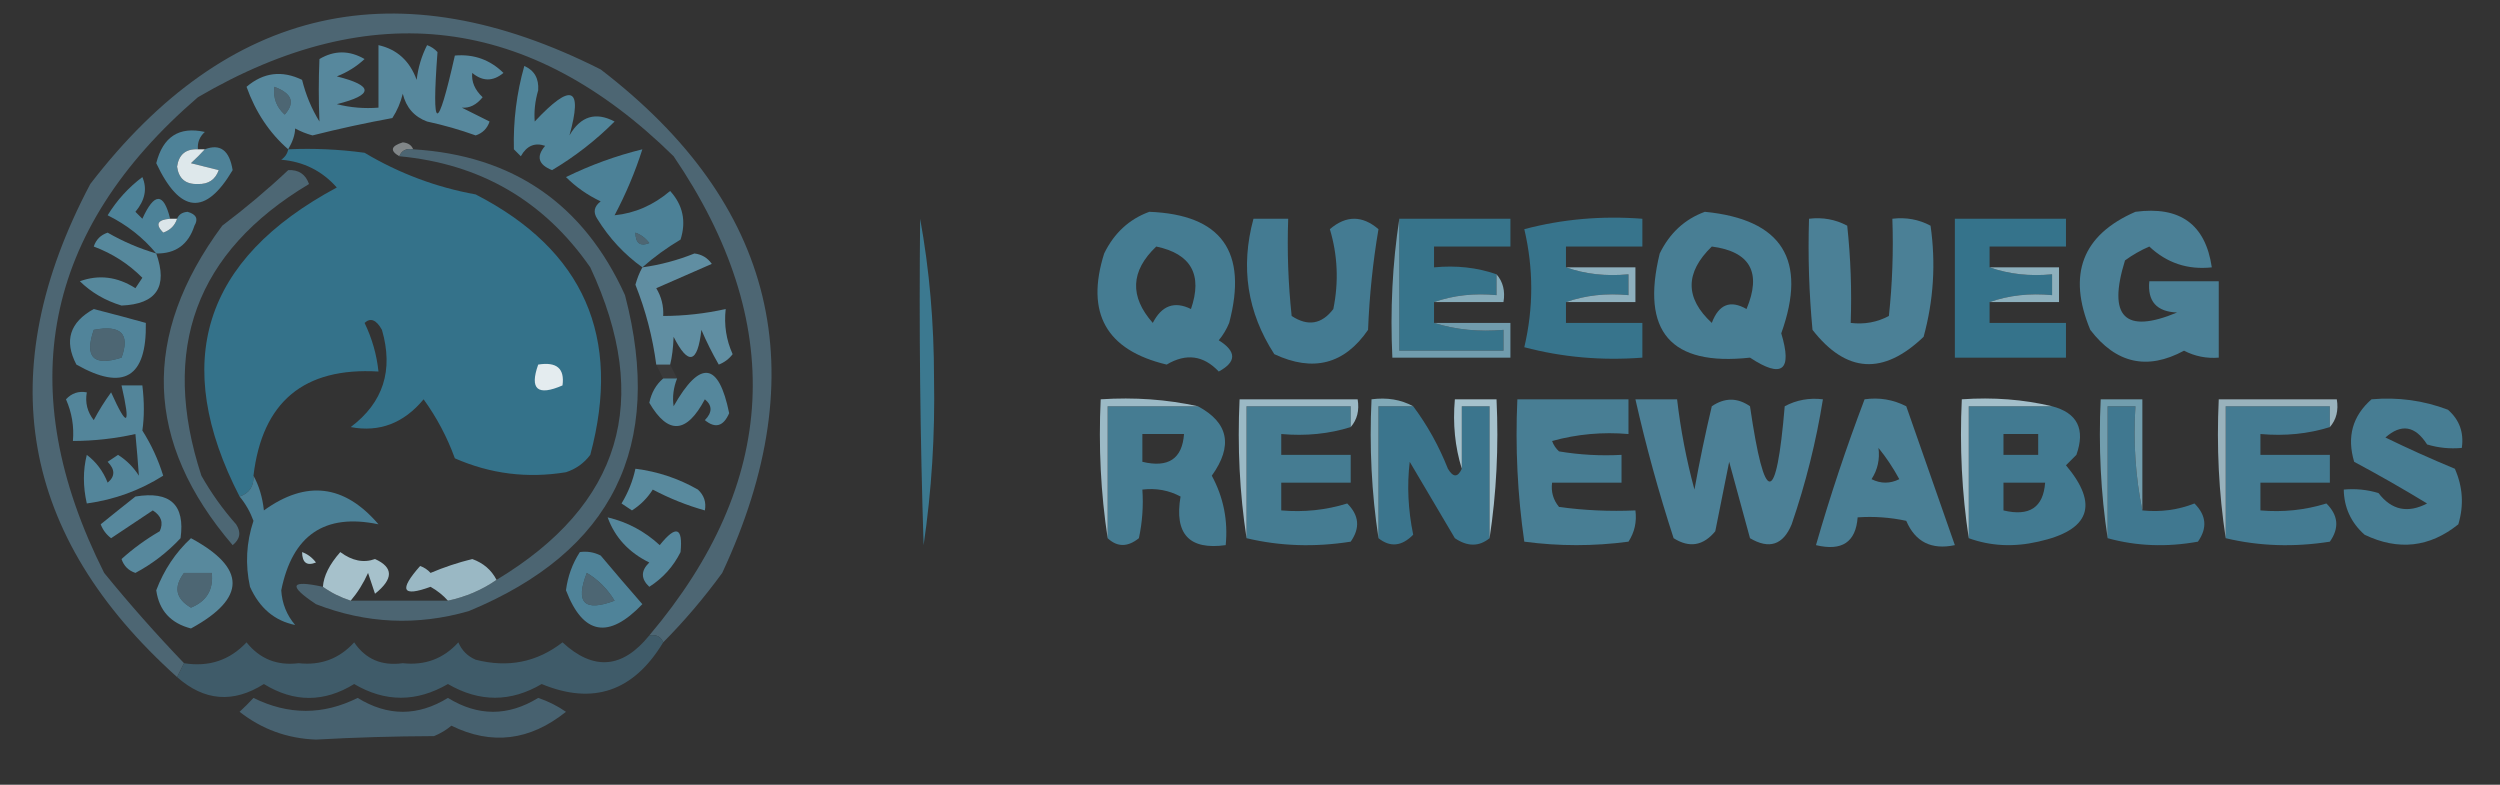 <?xml version="1.0" encoding="utf-8"?>
<svg xmlns="http://www.w3.org/2000/svg" xmlns:xlink="http://www.w3.org/1999/xlink" version="1.1" width="360px" height="113px" style="shape-rendering:geometricPrecision; text-rendering:geometricPrecision; image-rendering:optimizeQuality; fill-rule:evenodd; clip-rule:evenodd">
<rect width="100%" height="100%" fill="#333333" stroke="none"/>
<g>
    <path style="opacity:1" fill="#4d6673" d="M 95.5,92.5 C 95.158,91.662 94.492,91.328 93.5,91.5C 112.121,69.454 113.288,46.455 97,22.5C 76.355,2.199 53.522,-0.635 28.5,14C 6.195,33.194 1.695,56.028 15,82.5C 18.67,87.002 22.503,91.335 26.5,95.5C 26.167,96.167 25.833,96.833 25.5,97.5C 2.872,77.185 -1.295,53.518 13,26.5C 32.788,0.764 57.288,-4.736 86.5,10C 111.71,29.344 117.544,53.511 104,82.5C 101.386,86.091 98.552,89.424 95.5,92.5 Z M 39.5,12.5 C 42.045,13.438 42.545,14.771 41,16.5C 39.812,15.437 39.312,14.103 39.5,12.5 Z M 91.5,33.5 C 92.289,33.783 92.956,34.283 93.5,35C 92.184,35.528 91.517,35.028 91.5,33.5 Z M 13.5,47.5 C 17.419,46.746 18.753,48.08 17.5,51.5C 13.47,52.781 12.136,51.448 13.5,47.5 Z M 84.5,82.5 C 86.145,83.479 87.479,84.812 88.5,86.5C 84.14,88.14 82.807,86.807 84.5,82.5 Z M 26.5,82.5 C 27.833,82.5 29.167,82.5 30.5,82.5C 30.756,84.912 29.756,86.579 27.5,87.5C 25.296,86.218 24.962,84.551 26.5,82.5 Z"/>
  </g>
<g>
    <path style="opacity:1" fill="#57889d" d="M 41.5,21.5 C 38.804,19.149 36.804,16.149 35.5,12.5C 37.93,10.429 40.597,10.096 43.5,11.5C 44.035,13.661 44.868,15.661 46,17.5C 45.872,14.514 45.872,11.514 46,8.5C 48.139,7.231 50.305,7.231 52.5,8.5C 51.335,9.584 50.002,10.417 48.5,11C 53.833,12.333 53.833,13.667 48.5,15C 50.473,15.495 52.473,15.662 54.5,15.5C 54.5,12.5 54.5,9.5 54.5,6.5C 57.169,7.099 59.002,8.766 60,11.5C 60.202,9.744 60.702,8.078 61.5,6.5C 62.086,6.709 62.586,7.043 63,7.5C 62.129,19.109 62.962,19.275 65.5,8C 68.226,7.764 70.559,8.597 72.5,10.5C 70.994,11.747 69.494,11.747 68,10.5C 67.873,11.777 68.373,12.943 69.5,14C 68.616,15.098 67.616,15.598 66.5,15.5C 67.833,16.167 69.167,16.833 70.5,17.5C 70.167,18.5 69.5,19.167 68.5,19.5C 66.217,18.679 63.884,18.012 61.5,17.5C 59.647,16.811 58.481,15.478 58,13.5C 57.691,14.766 57.191,15.933 56.5,17C 52.636,17.706 48.803,18.539 45,19.5C 44.127,19.265 43.294,18.931 42.5,18.5C 42.483,19.394 42.149,20.394 41.5,21.5 Z M 39.5,12.5 C 39.312,14.103 39.812,15.437 41,16.5C 42.545,14.771 42.045,13.438 39.5,12.5 Z"/>
  </g>
<g>
    <path style="opacity:1" fill="#508499" d="M 75.5,9.5 C 76.947,10.134 77.613,11.301 77.5,13C 77.049,14.55 76.883,16.05 77,17.5C 82.289,11.841 83.956,12.507 82,19.5C 83.605,16.727 85.772,16.06 88.5,17.5C 85.786,20.215 82.786,22.549 79.5,24.5C 77.512,23.711 77.179,22.544 78.5,21C 77.004,20.493 75.837,20.993 75,22.5C 74.667,22.167 74.333,21.833 74,21.5C 73.892,17.424 74.392,13.424 75.5,9.5 Z"/>
  </g>
<g>
    <path style="opacity:0.553" fill="#bfc8cc" d="M 59.5,21.5 C 58.508,21.328 57.842,21.662 57.5,22.5C 56.115,21.698 56.282,21.031 58,20.5C 58.765,20.57 59.265,20.903 59.5,21.5 Z"/>
  </g>
<g>
    <path style="opacity:1" fill="#34728a" d="M 41.5,21.5 C 45.182,21.335 48.848,21.501 52.5,22C 57.467,24.964 62.8,26.964 68.5,28C 84.064,36.013 89.564,48.513 85,65.5C 84.097,66.701 82.931,67.535 81.5,68C 75.958,68.913 70.625,68.246 65.5,66C 64.397,62.961 62.897,60.127 61,57.5C 58.136,60.949 54.636,62.283 50.5,61.5C 55.188,57.978 56.688,53.311 55,47.5C 54.189,46.04 53.355,45.707 52.5,46.5C 53.577,48.729 54.244,51.063 54.5,53.5C 43.766,52.862 37.766,57.862 36.5,68.5C 36.573,70.027 35.906,71.027 34.5,71.5C 24.552,52.175 29.218,37.341 48.5,27C 46.381,24.607 43.715,23.274 40.5,23C 41.056,22.617 41.389,22.117 41.5,21.5 Z"/>
  </g>
<g>
    <path style="opacity:1" fill="#4c6572" d="M 57.5,22.5 C 57.842,21.662 58.508,21.328 59.5,21.5C 73.873,22.37 84.039,29.37 90,42.5C 95.697,64.273 88.197,79.44 67.5,88C 60.061,90.142 52.727,89.809 45.5,87C 41.458,84.31 41.791,83.477 46.5,84.5C 47.672,85.345 49.005,86.011 50.5,86.5C 55.167,86.5 59.833,86.5 64.5,86.5C 67.096,85.945 69.429,84.945 71.5,83.5C 89.457,72.692 93.957,57.692 85,38.5C 78.345,28.92 69.179,23.587 57.5,22.5 Z"/>
  </g>
<g>
    <path style="opacity:1" fill="#4e8298" d="M 28.5,21.5 C 26.748,21.418 25.748,22.251 25.5,24C 25.734,25.732 26.734,26.566 28.5,26.5C 30,26.547 31,25.881 31.5,24.5C 30.167,24.167 28.833,23.833 27.5,23.5C 28.243,22.818 28.909,22.151 29.5,21.5C 31.709,20.648 33.043,21.648 33.5,24.5C 29.59,31.105 25.924,30.771 22.5,23.5C 23.468,19.677 25.801,18.177 29.5,19C 28.748,19.671 28.414,20.504 28.5,21.5 Z"/>
  </g>
<g>
    <path style="opacity:1" fill="#dee8eb" d="M 28.5,21.5 C 28.833,21.5 29.167,21.5 29.5,21.5C 28.909,22.151 28.243,22.818 27.5,23.5C 28.833,23.833 30.167,24.167 31.5,24.5C 31,25.881 30,26.547 28.5,26.5C 26.734,26.566 25.734,25.732 25.5,24C 25.748,22.251 26.748,21.418 28.5,21.5 Z"/>
  </g>
<g>
    <path style="opacity:1" fill="#4d6774" d="M 41.5,24.5 C 42.995,24.415 43.995,25.081 44.5,26.5C 28.194,36.242 23.027,50.242 29,68.5C 30.421,71.009 32.088,73.343 34,75.5C 34.749,76.635 34.583,77.635 33.5,78.5C 20.802,63.666 20.302,48.332 32,32.5C 35.358,29.969 38.524,27.302 41.5,24.5 Z"/>
  </g>
<g>
    <path style="opacity:1" fill="#457c92" d="M 165.5,30.5 C 175.886,30.903 179.72,36.236 177,46.5C 176.626,47.416 176.126,48.25 175.5,49C 178.079,50.612 178.079,52.112 175.5,53.5C 173.299,51.167 170.799,50.834 168,52.5C 159.295,50.426 156.295,45.093 159,36.5C 160.436,33.558 162.603,31.558 165.5,30.5 Z M 166.5,35.5 C 171.531,36.558 173.198,39.558 171.5,44.5C 169.126,43.323 167.293,43.99 166,46.5C 162.635,42.684 162.802,39.017 166.5,35.5 Z"/>
  </g>
<g>
    <path style="opacity:1" fill="#487e94" d="M 245.5,30.5 C 256.63,31.587 260.296,37.42 256.5,48C 258.123,53.381 256.623,54.548 252,51.5C 240.585,52.747 236.251,47.747 239,36.5C 240.436,33.558 242.603,31.558 245.5,30.5 Z M 246.5,35.5 C 252.036,36.233 253.703,39.233 251.5,44.5C 249.166,43.159 247.499,43.826 246.5,46.5C 242.628,42.926 242.628,39.259 246.5,35.5 Z"/>
  </g>
<g>
    <path style="opacity:1" fill="#4b8096" d="M 307.5,30.5 C 313.929,29.647 317.595,32.314 318.5,38.5C 315.028,38.874 312.028,37.874 309.5,35.5C 308.252,36.04 307.085,36.707 306,37.5C 303.472,45.642 305.972,48.142 313.5,45C 310.553,44.888 309.22,43.388 309.5,40.5C 312.833,40.5 316.167,40.5 319.5,40.5C 319.5,44.167 319.5,47.833 319.5,51.5C 317.738,51.643 316.071,51.309 314.5,50.5C 309.215,53.355 304.715,52.355 301,47.5C 297.68,39.504 299.846,33.838 307.5,30.5 Z"/>
  </g>
<g>
    <path style="opacity:1" fill="#4d8298" d="M 24.5,31.5 C 22.663,31.64 22.33,32.306 23.5,33.5C 24.522,33.145 25.189,32.478 25.5,31.5C 25.735,30.903 26.235,30.57 27,30.5C 28.258,30.85 28.591,31.517 28,32.5C 27.125,35.215 25.292,36.548 22.5,36.5C 20.599,34.204 18.266,32.371 15.5,31C 16.826,28.842 18.492,27.008 20.5,25.5C 21.223,27.164 20.89,28.831 19.5,30.5C 19.833,30.833 20.167,31.167 20.5,31.5C 22.228,27.692 23.561,27.692 24.5,31.5 Z"/>
  </g>
<g>
    <path style="opacity:1" fill="#dbe5e9" d="M 24.5,31.5 C 24.833,31.5 25.167,31.5 25.5,31.5C 25.189,32.478 24.522,33.145 23.5,33.5C 22.33,32.306 22.663,31.64 24.5,31.5 Z"/>
  </g>
<g>
    <path style="opacity:1" fill="#447b92" d="M 180.5,31.5 C 182.167,31.5 183.833,31.5 185.5,31.5C 185.334,36.178 185.501,40.845 186,45.5C 188.33,47.032 190.33,46.698 192,44.5C 192.793,40.577 192.626,36.744 191.5,33C 193.833,31 196.167,31 198.5,33C 197.695,37.749 197.195,42.582 197,47.5C 193.6,52.452 189.1,53.618 183.5,51C 179.602,44.972 178.602,38.472 180.5,31.5 Z"/>
  </g>
<g>
    <path style="opacity:1" fill="#37748b" d="M 201.5,31.5 C 206.833,31.5 212.167,31.5 217.5,31.5C 217.5,32.833 217.5,34.167 217.5,35.5C 213.833,35.5 210.167,35.5 206.5,35.5C 206.5,36.5 206.5,37.5 206.5,38.5C 209.713,38.19 212.713,38.523 215.5,39.5C 215.5,40.5 215.5,41.5 215.5,42.5C 212.287,42.19 209.287,42.523 206.5,43.5C 206.5,44.5 206.5,45.5 206.5,46.5C 209.625,47.479 212.958,47.813 216.5,47.5C 216.5,48.5 216.5,49.5 216.5,50.5C 211.5,50.5 206.5,50.5 201.5,50.5C 201.5,44.167 201.5,37.833 201.5,31.5 Z"/>
  </g>
<g>
    <path style="opacity:1" fill="#37748c" d="M 225.5,38.5 C 228.287,39.477 231.287,39.81 234.5,39.5C 234.5,40.5 234.5,41.5 234.5,42.5C 231.287,42.19 228.287,42.523 225.5,43.5C 225.5,44.5 225.5,45.5 225.5,46.5C 229.167,46.5 232.833,46.5 236.5,46.5C 236.5,48.167 236.5,49.833 236.5,51.5C 230.648,51.949 224.981,51.449 219.5,50C 220.833,44.333 220.833,38.667 219.5,33C 224.981,31.551 230.648,31.051 236.5,31.5C 236.5,32.833 236.5,34.167 236.5,35.5C 232.833,35.5 229.167,35.5 225.5,35.5C 225.5,36.5 225.5,37.5 225.5,38.5 Z"/>
  </g>
<g>
    <path style="opacity:1" fill="#4b8096" d="M 260.5,31.5 C 262.467,31.261 264.301,31.594 266,32.5C 266.499,37.155 266.666,41.822 266.5,46.5C 268.467,46.739 270.301,46.406 272,45.5C 272.499,40.845 272.666,36.178 272.5,31.5C 274.467,31.261 276.301,31.594 278,32.5C 278.772,37.904 278.439,43.237 277,48.5C 271.194,54.063 265.86,53.73 261,47.5C 260.501,42.177 260.334,36.844 260.5,31.5 Z"/>
  </g>
<g>
    <path style="opacity:1" fill="#35738b" d="M 286.5,38.5 C 289.287,39.477 292.287,39.81 295.5,39.5C 295.5,40.5 295.5,41.5 295.5,42.5C 292.287,42.19 289.287,42.523 286.5,43.5C 286.5,44.5 286.5,45.5 286.5,46.5C 290.167,46.5 293.833,46.5 297.5,46.5C 297.5,48.167 297.5,49.833 297.5,51.5C 292.167,51.5 286.833,51.5 281.5,51.5C 281.5,44.833 281.5,38.167 281.5,31.5C 286.833,31.5 292.167,31.5 297.5,31.5C 297.5,32.833 297.5,34.167 297.5,35.5C 293.833,35.5 290.167,35.5 286.5,35.5C 286.5,36.5 286.5,37.5 286.5,38.5 Z"/>
  </g>
<g>
    <path style="opacity:1" fill="#4c8197" d="M 92.5,38.5 C 89.885,36.621 87.719,34.288 86,31.5C 85.383,30.551 85.549,29.718 86.5,29C 84.603,28.1 82.936,26.934 81.5,25.5C 85.04,23.765 88.706,22.432 92.5,21.5C 91.473,24.736 90.139,27.902 88.5,31C 91.434,30.705 94.101,29.539 96.5,27.5C 98.339,29.527 98.839,31.86 98,34.5C 95.985,35.697 94.151,37.03 92.5,38.5 Z M 91.5,33.5 C 91.517,35.028 92.184,35.528 93.5,35C 92.956,34.283 92.289,33.783 91.5,33.5 Z"/>
  </g>
<g>
    <path style="opacity:1" fill="#3c7990" d="M 132.5,31.5 C 133.831,38.803 134.498,46.47 134.5,54.5C 134.654,62.659 134.154,70.659 133,78.5C 132.5,62.837 132.333,47.17 132.5,31.5 Z"/>
  </g>
<g>
    <path style="opacity:1" fill="#56889c" d="M 22.5,36.5 C 24.201,41.294 22.534,43.794 17.5,44C 15.153,43.288 13.153,42.121 11.5,40.5C 14.238,39.507 16.905,39.841 19.5,41.5C 19.833,41 20.167,40.5 20.5,40C 18.527,38.009 16.193,36.509 13.5,35.5C 13.833,34.5 14.5,33.833 15.5,33.5C 17.739,34.788 20.072,35.788 22.5,36.5 Z"/>
  </g>
<g>
    <path style="opacity:1" fill="#86abb9" d="M 215.5,39.5 C 216.434,40.568 216.768,41.901 216.5,43.5C 213.167,43.5 209.833,43.5 206.5,43.5C 209.287,42.523 212.287,42.19 215.5,42.5C 215.5,41.5 215.5,40.5 215.5,39.5 Z"/>
  </g>
<g>
    <path style="opacity:1" fill="#8eb0be" d="M 225.5,38.5 C 228.833,38.5 232.167,38.5 235.5,38.5C 235.5,40.167 235.5,41.833 235.5,43.5C 232.167,43.5 228.833,43.5 225.5,43.5C 228.287,42.523 231.287,42.19 234.5,42.5C 234.5,41.5 234.5,40.5 234.5,39.5C 231.287,39.81 228.287,39.477 225.5,38.5 Z"/>
  </g>
<g>
    <path style="opacity:1" fill="#8db0bd" d="M 286.5,38.5 C 289.833,38.5 293.167,38.5 296.5,38.5C 296.5,40.167 296.5,41.833 296.5,43.5C 293.167,43.5 289.833,43.5 286.5,43.5C 289.287,42.523 292.287,42.19 295.5,42.5C 295.5,41.5 295.5,40.5 295.5,39.5C 292.287,39.81 289.287,39.477 286.5,38.5 Z"/>
  </g>
<g>
    <path style="opacity:1" fill="#608ea2" d="M 96.5,52.5 C 95.833,52.5 95.167,52.5 94.5,52.5C 93.98,48.546 92.98,44.712 91.5,41C 91.743,40.098 92.077,39.265 92.5,38.5C 95.067,38.145 97.567,37.479 100,36.5C 101.059,36.63 101.892,37.13 102.5,38C 99.865,39.164 97.198,40.331 94.5,41.5C 95.246,42.736 95.579,44.069 95.5,45.5C 98.545,45.492 101.545,45.159 104.5,44.5C 104.244,46.792 104.577,48.959 105.5,51C 104.975,51.692 104.308,52.192 103.5,52.5C 102.573,50.887 101.739,49.221 101,47.5C 100.453,52.348 99.12,52.682 97,48.5C 96.938,50.115 96.771,51.448 96.5,52.5 Z"/>
  </g>
<g>
    <path style="opacity:1" fill="#51849a" d="M 13.5,44.5 C 16.305,45.222 18.805,45.889 21,46.5C 21.142,54.362 17.809,56.362 11,52.5C 9.205,49.075 10.039,46.408 13.5,44.5 Z M 13.5,47.5 C 12.136,51.448 13.47,52.781 17.5,51.5C 18.753,48.08 17.419,46.746 13.5,47.5 Z"/>
  </g>
<g>
    <path style="opacity:1" fill="#719cad" d="M 201.5,31.5 C 201.5,37.833 201.5,44.167 201.5,50.5C 206.5,50.5 211.5,50.5 216.5,50.5C 216.5,49.5 216.5,48.5 216.5,47.5C 212.958,47.813 209.625,47.479 206.5,46.5C 210.167,46.5 213.833,46.5 217.5,46.5C 217.5,48.167 217.5,49.833 217.5,51.5C 211.833,51.5 206.167,51.5 200.5,51.5C 200.176,44.646 200.509,37.979 201.5,31.5 Z"/>
  </g>
<g>
    <path style="opacity:0.051" fill="#c5d6dc" d="M 94.5,52.5 C 95.167,52.5 95.833,52.5 96.5,52.5C 96.833,53.167 97.167,53.833 97.5,54.5C 96.833,54.5 96.167,54.5 95.5,54.5C 95.167,53.833 94.833,53.167 94.5,52.5 Z"/>
  </g>
<g>
    <path style="opacity:1" fill="#e4ecef" d="M 77.5,52.5 C 80.166,52.066 81.333,53.066 81,55.5C 77.403,57.066 76.237,56.066 77.5,52.5 Z"/>
  </g>
<g>
    <path style="opacity:1" fill="#55879c" d="M 95.5,54.5 C 96.167,54.5 96.833,54.5 97.5,54.5C 96.972,55.847 96.805,57.181 97,58.5C 100.826,51.768 103.493,52.101 105,59.5C 104.174,61.405 103.007,61.739 101.5,60.5C 102.59,59.391 102.59,58.391 101.5,57.5C 98.869,62.462 96.202,62.628 93.5,58C 93.808,56.541 94.475,55.374 95.5,54.5 Z"/>
  </g>
<g>
    <path style="opacity:1" fill="#477d93" d="M 341.5,57.5 C 345.308,57.163 348.974,57.663 352.5,59C 354.155,60.444 354.822,62.278 354.5,64.5C 352.801,64.66 351.134,64.493 349.5,64C 347.788,61.308 345.788,60.974 343.5,63C 346.757,64.589 350.09,66.089 353.5,67.5C 354.652,70.106 354.818,72.773 354,75.5C 349.863,78.829 345.363,79.329 340.5,77C 338.549,75.266 337.549,73.099 337.5,70.5C 339.199,70.34 340.866,70.507 342.5,71C 344.374,73.455 346.707,73.955 349.5,72.5C 346.099,70.427 342.599,68.427 339,66.5C 337.927,62.9 338.76,59.9 341.5,57.5 Z"/>
  </g>
<g>
    <path style="opacity:1" fill="#457c92" d="M 172.5,58.5 C 176.918,60.859 177.585,64.193 174.5,68.5C 176.184,71.612 176.85,74.946 176.5,78.5C 171.246,79.231 169.079,76.898 170,71.5C 168.301,70.594 166.467,70.261 164.5,70.5C 164.663,72.857 164.497,75.19 164,77.5C 162.384,78.801 160.884,78.801 159.5,77.5C 159.5,71.167 159.5,64.833 159.5,58.5C 163.833,58.5 168.167,58.5 172.5,58.5 Z M 164.5,62.5 C 166.5,62.5 168.5,62.5 170.5,62.5C 170.241,66.068 168.241,67.401 164.5,66.5C 164.5,65.167 164.5,63.833 164.5,62.5 Z"/>
  </g>
<g>
    <path style="opacity:1" fill="#457c92" d="M 194.5,61.5 C 191.375,62.479 188.042,62.813 184.5,62.5C 184.5,63.5 184.5,64.5 184.5,65.5C 187.833,65.5 191.167,65.5 194.5,65.5C 194.5,66.833 194.5,68.167 194.5,69.5C 191.167,69.5 187.833,69.5 184.5,69.5C 184.5,70.833 184.5,72.167 184.5,73.5C 187.777,73.784 190.943,73.451 194,72.5C 195.718,74.202 195.885,76.035 194.5,78C 189.316,78.816 184.316,78.65 179.5,77.5C 179.5,71.167 179.5,64.833 179.5,58.5C 184.5,58.5 189.5,58.5 194.5,58.5C 194.5,59.5 194.5,60.5 194.5,61.5 Z"/>
  </g>
<g>
    <path style="opacity:1" fill="#3b758d" d="M 203.5,58.5 C 205.536,61.226 207.203,64.226 208.5,67.5C 209.257,68.773 209.923,68.773 210.5,67.5C 210.5,64.5 210.5,61.5 210.5,58.5C 211.833,58.5 213.167,58.5 214.5,58.5C 214.5,64.833 214.5,71.167 214.5,77.5C 212.983,78.735 211.316,78.735 209.5,77.5C 207.333,73.833 205.167,70.167 203,66.5C 202.596,69.907 202.763,73.407 203.5,77C 201.852,78.677 200.185,78.844 198.5,77.5C 198.5,71.167 198.5,64.833 198.5,58.5C 200.167,58.5 201.833,58.5 203.5,58.5 Z"/>
  </g>
<g>
    <path style="opacity:1" fill="#487e94" d="M 218.5,57.5 C 223.833,57.5 229.167,57.5 234.5,57.5C 234.5,59.167 234.5,60.833 234.5,62.5C 230.774,62.177 227.107,62.511 223.5,63.5C 223.709,64.086 224.043,64.586 224.5,65C 227.482,65.498 230.482,65.665 233.5,65.5C 233.5,66.833 233.5,68.167 233.5,69.5C 230.167,69.5 226.833,69.5 223.5,69.5C 223.33,70.822 223.663,71.989 224.5,73C 228.152,73.499 231.818,73.665 235.5,73.5C 235.714,75.144 235.38,76.644 234.5,78C 229.5,78.667 224.5,78.667 219.5,78C 218.521,71.255 218.188,64.422 218.5,57.5 Z"/>
  </g>
<g>
    <path style="opacity:1" fill="#4c8096" d="M 235.5,57.5 C 237.5,57.5 239.5,57.5 241.5,57.5C 242.01,61.884 242.843,66.218 244,70.5C 244.728,66.464 245.561,62.464 246.5,58.5C 248.353,57.24 250.186,57.24 252,58.5C 254.115,72.96 255.782,72.96 257,58.5C 258.699,57.594 260.533,57.261 262.5,57.5C 261.519,63.613 260.019,69.613 258,75.5C 256.776,78.473 254.776,79.14 252,77.5C 251,73.833 250,70.167 249,66.5C 248.333,69.833 247.667,73.167 247,76.5C 245.267,78.602 243.267,78.935 241,77.5C 238.853,70.897 237.02,64.231 235.5,57.5 Z"/>
  </g>
<g>
    <path style="opacity:1" fill="#4a7f95" d="M 268.5,57.5 C 270.604,57.201 272.604,57.534 274.5,58.5C 276.848,65.188 279.181,71.855 281.5,78.5C 278.136,79.211 275.803,78.044 274.5,75C 272.19,74.503 269.857,74.337 267.5,74.5C 267.241,78.068 265.241,79.401 261.5,78.5C 263.536,71.421 265.87,64.421 268.5,57.5 Z M 270.5,64.5 C 271.601,65.848 272.601,67.348 273.5,69C 272.167,69.667 270.833,69.667 269.5,69C 270.38,67.644 270.714,66.144 270.5,64.5 Z"/>
  </g>
<g>
    <path style="opacity:1" fill="#427a91" d="M 295.5,58.5 C 299.146,59.462 300.313,61.795 299,65.5C 298.5,66 298,66.5 297.5,67C 302.283,72.694 300.95,76.361 293.5,78C 289.973,78.808 286.64,78.641 283.5,77.5C 283.5,71.167 283.5,64.833 283.5,58.5C 287.5,58.5 291.5,58.5 295.5,58.5 Z M 288.5,62.5 C 290.167,62.5 291.833,62.5 293.5,62.5C 293.5,63.5 293.5,64.5 293.5,65.5C 291.833,65.5 290.167,65.5 288.5,65.5C 288.5,64.5 288.5,63.5 288.5,62.5 Z M 288.5,69.5 C 290.5,69.5 292.5,69.5 294.5,69.5C 294.241,73.068 292.241,74.401 288.5,73.5C 288.5,72.167 288.5,70.833 288.5,69.5 Z"/>
  </g>
<g>
    <path style="opacity:1" fill="#407890" d="M 308.5,73.5 C 311.119,73.768 313.619,73.435 316,72.5C 317.718,74.202 317.885,76.035 316.5,78C 311.98,78.814 307.646,78.647 303.5,77.5C 303.5,71.167 303.5,64.833 303.5,58.5C 304.833,58.5 306.167,58.5 307.5,58.5C 307.179,63.695 307.513,68.695 308.5,73.5 Z"/>
  </g>
<g>
    <path style="opacity:1" fill="#447b92" d="M 335.5,61.5 C 332.375,62.479 329.042,62.813 325.5,62.5C 325.5,63.5 325.5,64.5 325.5,65.5C 328.833,65.5 332.167,65.5 335.5,65.5C 335.5,66.833 335.5,68.167 335.5,69.5C 332.167,69.5 328.833,69.5 325.5,69.5C 325.5,70.833 325.5,72.167 325.5,73.5C 328.777,73.784 331.943,73.451 335,72.5C 336.718,74.202 336.885,76.035 335.5,78C 330.316,78.816 325.316,78.65 320.5,77.5C 320.5,71.167 320.5,64.833 320.5,58.5C 325.5,58.5 330.5,58.5 335.5,58.5C 335.5,59.5 335.5,60.5 335.5,61.5 Z"/>
  </g>
<g>
    <path style="opacity:1" fill="#9cbac6" d="M 172.5,58.5 C 168.167,58.5 163.833,58.5 159.5,58.5C 159.5,64.833 159.5,71.167 159.5,77.5C 158.509,71.021 158.176,64.354 158.5,57.5C 163.363,57.181 168.03,57.514 172.5,58.5 Z"/>
  </g>
<g>
    <path style="opacity:1" fill="#9bb9c5" d="M 194.5,61.5 C 194.5,60.5 194.5,59.5 194.5,58.5C 189.5,58.5 184.5,58.5 179.5,58.5C 179.5,64.833 179.5,71.167 179.5,77.5C 178.509,71.021 178.176,64.354 178.5,57.5C 184.167,57.5 189.833,57.5 195.5,57.5C 195.768,59.099 195.434,60.432 194.5,61.5 Z"/>
  </g>
<g>
    <path style="opacity:1" fill="#81a9b7" d="M 203.5,58.5 C 201.833,58.5 200.167,58.5 198.5,58.5C 198.5,64.833 198.5,71.167 198.5,77.5C 197.509,71.021 197.176,64.354 197.5,57.5C 199.735,57.205 201.735,57.539 203.5,58.5 Z"/>
  </g>
<g>
    <path style="opacity:1" fill="#a5c1cc" d="M 214.5,77.5 C 214.5,71.167 214.5,64.833 214.5,58.5C 213.167,58.5 211.833,58.5 210.5,58.5C 210.5,61.5 210.5,64.5 210.5,67.5C 209.521,64.375 209.187,61.042 209.5,57.5C 211.5,57.5 213.5,57.5 215.5,57.5C 215.824,64.354 215.491,71.021 214.5,77.5 Z"/>
  </g>
<g>
    <path style="opacity:1" fill="#a3bfca" d="M 295.5,58.5 C 291.5,58.5 287.5,58.5 283.5,58.5C 283.5,64.833 283.5,71.167 283.5,77.5C 282.509,71.021 282.176,64.354 282.5,57.5C 287.032,57.182 291.366,57.515 295.5,58.5 Z"/>
  </g>
<g>
    <path style="opacity:1" fill="#729eae" d="M 308.5,73.5 C 307.513,68.695 307.179,63.695 307.5,58.5C 306.167,58.5 304.833,58.5 303.5,58.5C 303.5,64.833 303.5,71.167 303.5,77.5C 302.509,71.021 302.176,64.354 302.5,57.5C 304.5,57.5 306.5,57.5 308.5,57.5C 308.5,62.833 308.5,68.167 308.5,73.5 Z"/>
  </g>
<g>
    <path style="opacity:0.906" fill="#a3bfca" d="M 335.5,61.5 C 335.5,60.5 335.5,59.5 335.5,58.5C 330.5,58.5 325.5,58.5 320.5,58.5C 320.5,64.833 320.5,71.167 320.5,77.5C 319.509,71.021 319.176,64.354 319.5,57.5C 325.167,57.5 330.833,57.5 336.5,57.5C 336.768,59.099 336.434,60.432 335.5,61.5 Z"/>
  </g>
<g>
    <path style="opacity:1" fill="#53859a" d="M 17.5,55.5 C 18.5,55.5 19.5,55.5 20.5,55.5C 20.785,57.877 20.785,60.044 20.5,62C 21.787,64.022 22.787,66.189 23.5,68.5C 20.138,70.621 16.471,71.955 12.5,72.5C 11.943,70.051 11.943,67.718 12.5,65.5C 13.852,66.517 14.852,67.851 15.5,69.5C 16.59,68.609 16.59,67.609 15.5,66.5C 16,66.167 16.5,65.833 17,65.5C 18.221,66.272 19.221,67.272 20,68.5C 19.865,66.575 19.698,64.575 19.5,62.5C 16.545,63.159 13.545,63.492 10.5,63.5C 10.682,61.409 10.348,59.409 9.5,57.5C 10.325,56.614 11.325,56.281 12.5,56.5C 12.238,57.978 12.571,59.311 13.5,60.5C 14.243,59.092 15.077,57.759 16,56.5C 18.343,61.708 18.843,61.374 17.5,55.5 Z"/>
  </g>
<g>
    <path style="opacity:1" fill="#4b8096" d="M 36.5,68.5 C 37.302,69.952 37.802,71.618 38,73.5C 44.1,69.1 49.6,69.766 54.5,75.5C 46.768,73.88 42.102,77.047 40.5,85C 40.615,86.895 41.282,88.562 42.5,90C 39.54,89.394 37.373,87.561 36,84.5C 35.297,81.287 35.464,78.121 36.5,75C 36.022,73.697 35.355,72.531 34.5,71.5C 35.906,71.027 36.573,70.027 36.5,68.5 Z"/>
  </g>
<g>
    <path style="opacity:1" fill="#598a9e" d="M 91.5,67.5 C 94.686,67.895 97.686,68.895 100.5,70.5C 101.386,71.325 101.719,72.325 101.5,73.5C 98.927,72.781 96.427,71.781 94,70.5C 93.221,71.728 92.221,72.728 91,73.5C 90.5,73.167 90,72.833 89.5,72.5C 90.457,70.925 91.123,69.258 91.5,67.5 Z"/>
  </g>
<g>
    <path style="opacity:1" fill="#57889d" d="M 19.5,71.5 C 24.501,70.671 26.668,72.671 26,77.5C 24.104,79.53 21.937,81.197 19.5,82.5C 18.5,82.167 17.833,81.5 17.5,80.5C 19.193,78.973 21.027,77.64 23,76.5C 23.563,75.275 23.23,74.275 22,73.5C 20,74.833 18,76.167 16,77.5C 15.308,76.975 14.808,76.308 14.5,75.5C 16.21,74.113 17.877,72.779 19.5,71.5 Z"/>
  </g>
<g>
    <path style="opacity:1" fill="#55879c" d="M 87.5,74.5 C 90.343,75.172 92.843,76.506 95,78.5C 97.352,75.567 98.352,75.901 98,79.5C 96.959,81.585 95.459,83.252 93.5,84.5C 92.269,83.349 92.269,82.183 93.5,81C 90.545,79.552 88.545,77.385 87.5,74.5 Z"/>
  </g>
<g>
    <path style="opacity:1" fill="#acc7d1" d="M 43.5,79.5 C 44.289,79.783 44.956,80.283 45.5,81C 44.184,81.528 43.517,81.028 43.5,79.5 Z"/>
  </g>
<g>
    <path style="opacity:1" fill="#a6c1cb" d="M 50.5,86.5 C 49.005,86.011 47.672,85.345 46.5,84.5C 46.603,82.944 47.437,81.277 49,79.5C 50.705,80.763 52.372,81.097 54,80.5C 56.676,81.7 56.676,83.367 54,85.5C 53.667,84.5 53.333,83.5 53,82.5C 52.338,83.984 51.505,85.317 50.5,86.5 Z"/>
  </g>
<g>
    <path style="opacity:1" fill="#9ab8c4" d="M 71.5,83.5 C 69.429,84.945 67.096,85.945 64.5,86.5C 63.828,85.733 62.995,85.066 62,84.5C 57.902,86 57.402,85 60.5,81.5C 61.086,81.709 61.586,82.043 62,82.5C 63.923,81.684 65.923,81.017 68,80.5C 69.599,81.071 70.766,82.071 71.5,83.5 Z"/>
  </g>
<g>
    <path style="opacity:1" fill="#4f8399" d="M 83.5,79.5 C 84.552,79.35 85.552,79.517 86.5,80C 88.454,82.326 90.454,84.659 92.5,87C 87.624,92.091 83.957,91.424 81.5,85C 81.758,82.991 82.424,81.157 83.5,79.5 Z M 84.5,82.5 C 82.807,86.807 84.14,88.14 88.5,86.5C 87.479,84.812 86.145,83.479 84.5,82.5 Z"/>
  </g>
<g>
    <path style="opacity:1" fill="#58899d" d="M 27.5,77.5 C 35.487,81.804 35.487,86.137 27.5,90.5C 24.574,89.743 22.907,87.91 22.5,85C 23.606,82.073 25.273,79.573 27.5,77.5 Z M 26.5,82.5 C 24.962,84.551 25.296,86.218 27.5,87.5C 29.756,86.579 30.756,84.912 30.5,82.5C 29.167,82.5 27.833,82.5 26.5,82.5 Z"/>
  </g>
<g>
    <path style="opacity:1" fill="#3f5b69" d="M 93.5,91.5 C 94.492,91.328 95.158,91.662 95.5,92.5C 91.24,99.564 85.406,101.564 78,98.5C 73.533,101.133 69.033,101.133 64.5,98.5C 59.967,101.133 55.467,101.133 51,98.5C 46.667,101.167 42.333,101.167 38,98.5C 33.578,101.291 29.412,100.957 25.5,97.5C 25.833,96.833 26.167,96.167 26.5,95.5C 30.08,96.077 33.08,95.077 35.5,92.5C 37.411,94.886 39.911,95.886 43,95.5C 46.2,95.853 48.867,94.853 51,92.5C 52.64,94.923 54.974,95.923 58,95.5C 61.2,95.853 63.867,94.853 66,92.5C 66.5,93.667 67.333,94.5 68.5,95C 73.152,96.193 77.319,95.36 81,92.5C 85.463,96.621 89.63,96.287 93.5,91.5 Z"/>
  </g>
<g>
    <path style="opacity:1" fill="#47616f" d="M 36.5,100.5 C 41.533,102.985 46.533,102.985 51.5,100.5C 55.833,103.167 60.167,103.167 64.5,100.5C 68.833,103.167 73.167,103.167 77.5,100.5C 78.931,100.977 80.264,101.643 81.5,102.5C 76.288,106.673 70.788,107.34 65,104.5C 64.25,105.126 63.416,105.626 62.5,106C 56.779,106.021 51.112,106.188 45.5,106.5C 41.383,106.351 37.717,105.017 34.5,102.5C 35.243,101.818 35.909,101.151 36.5,100.5 Z"/>
  </g>
</svg>
